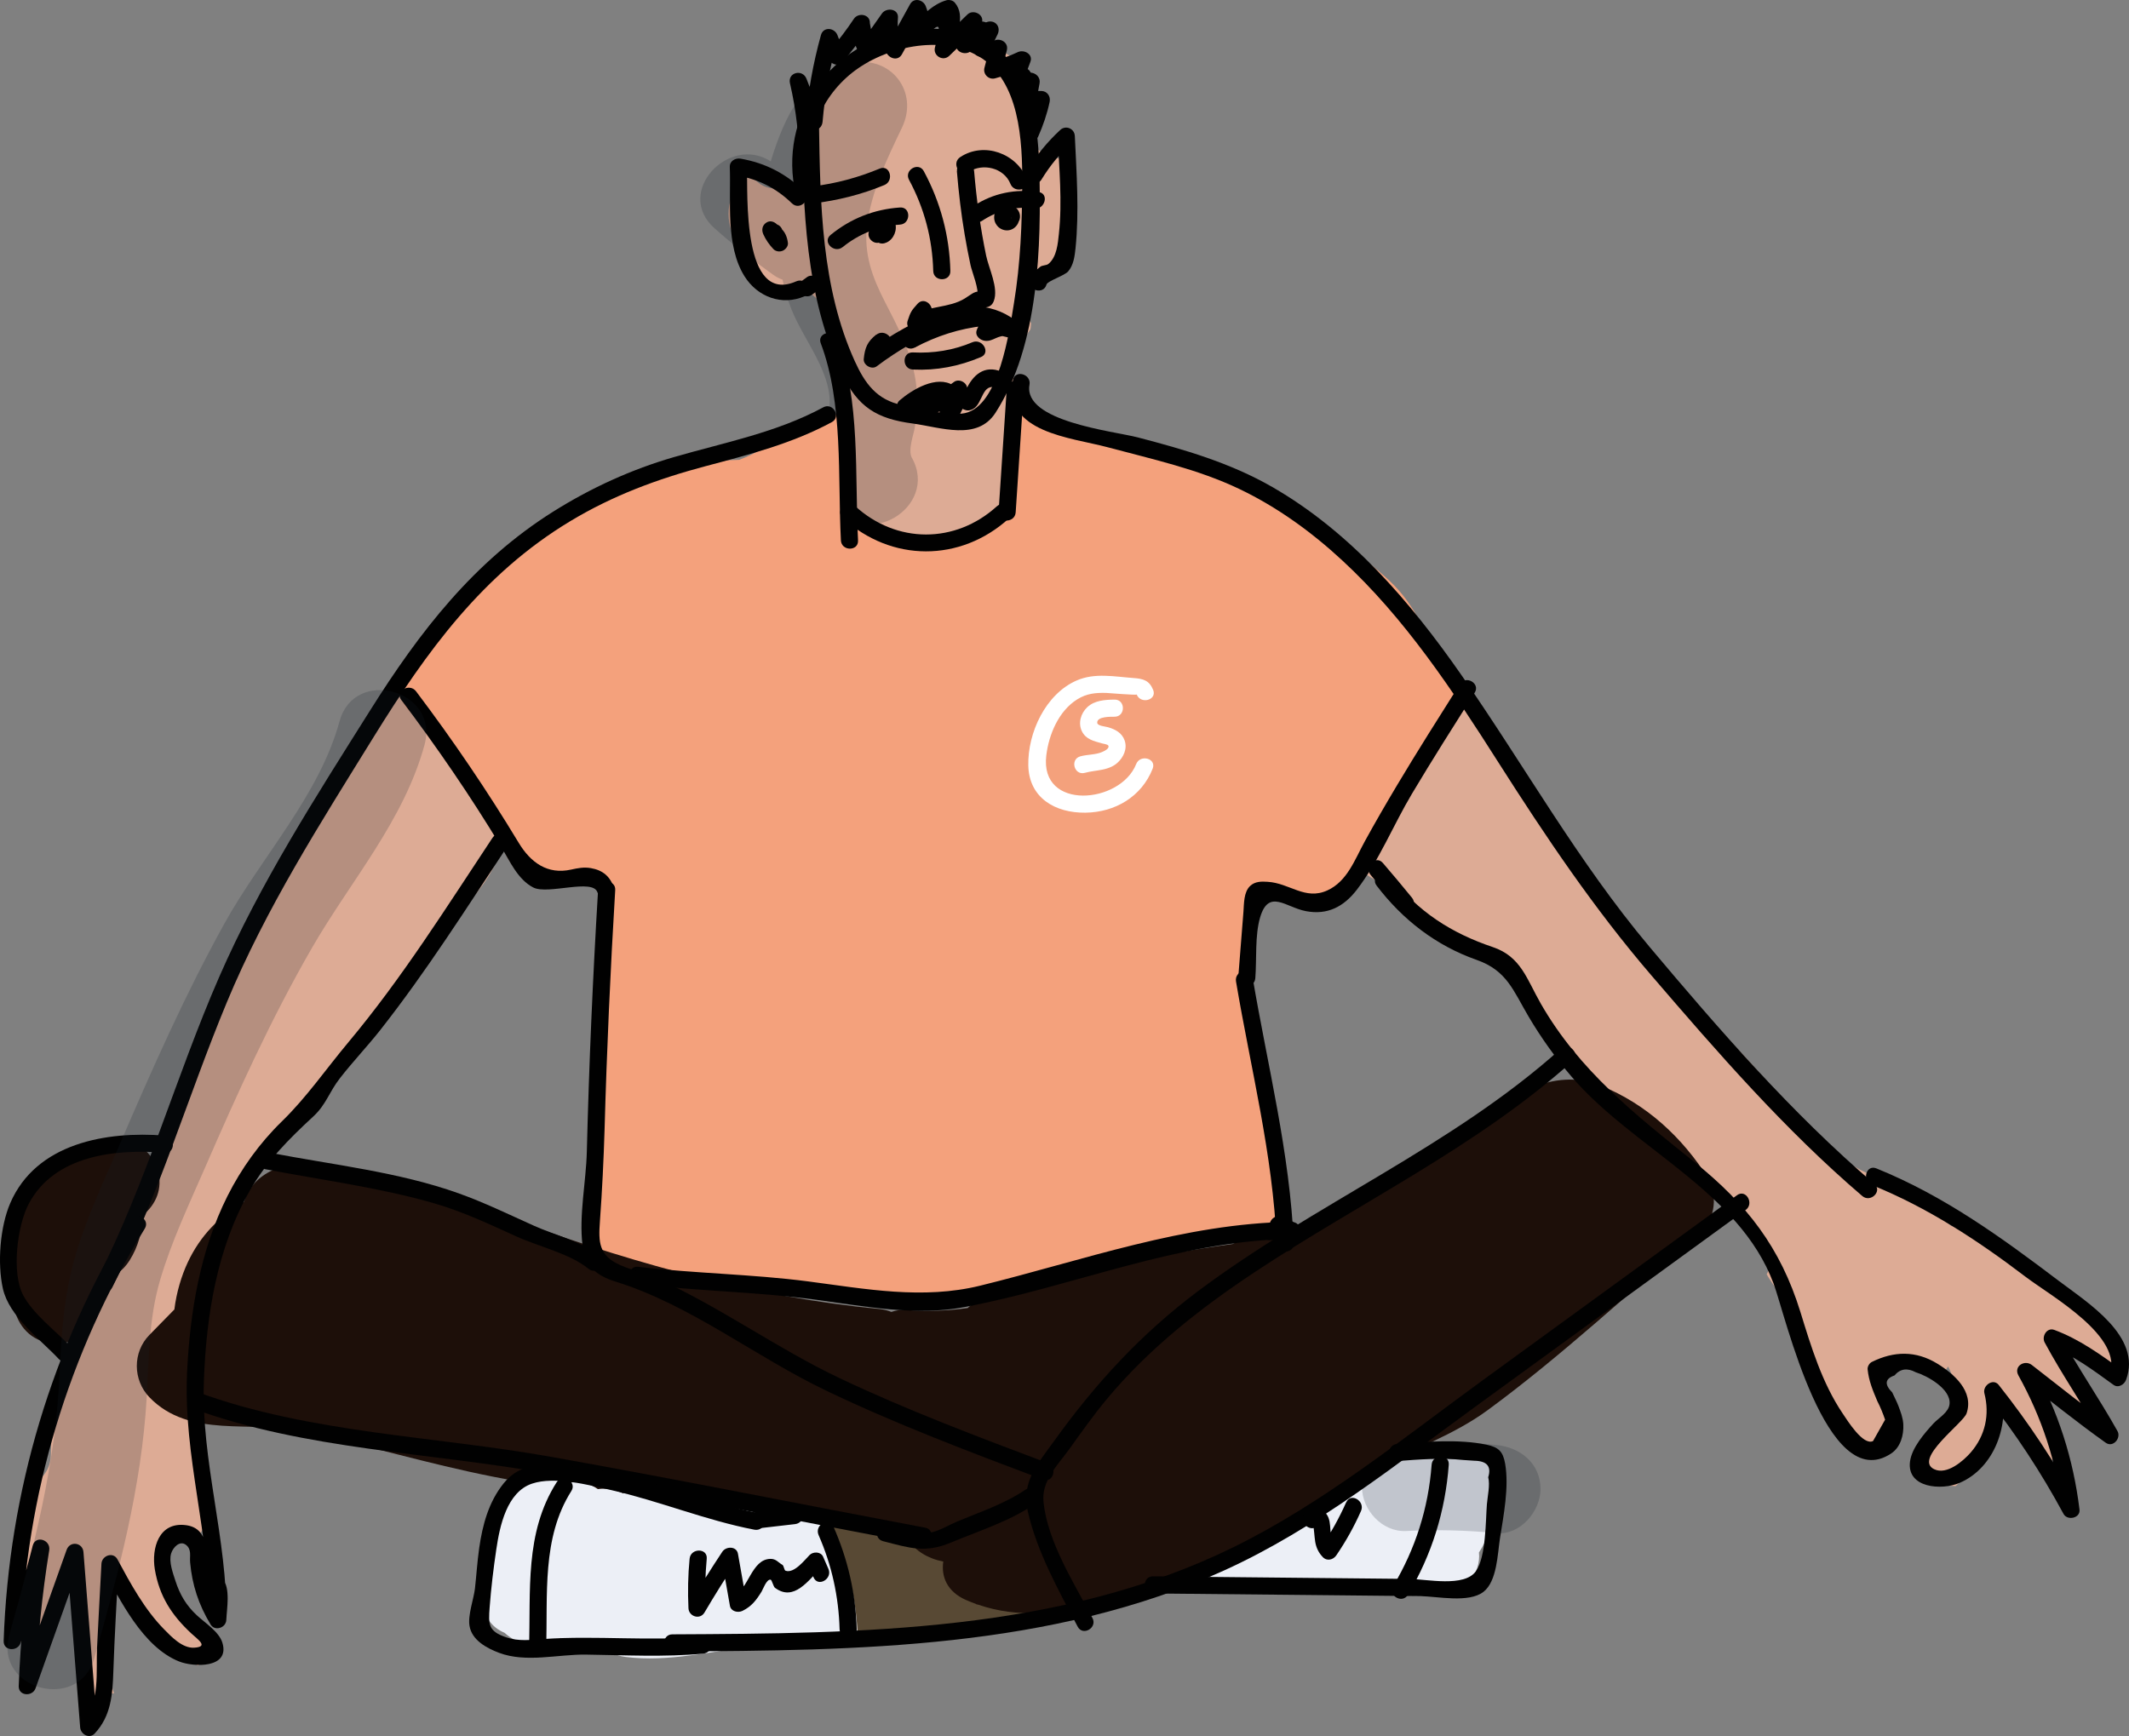 <?xml version="1.0" encoding="UTF-8"?> <svg xmlns="http://www.w3.org/2000/svg" xmlns:xlink="http://www.w3.org/1999/xlink" width="372.878px" height="304.121px" viewBox="0 0 372.878 304.121"><rect x="0" y="0" width="372.878" height="304.121" fill="#808080" stroke="none"/> <title>Group 16</title> <g id="Page-1" stroke="none" stroke-width="1" fill="none" fill-rule="evenodd"> <g id="Group-16" fill-rule="nonzero"> <g id="Group-15" transform="translate(1.635, 6.18)"> <path d="M184.564,21.549 C183.904,21.579 183.244,21.509 182.604,21.359 C181.154,21.029 179.714,19.829 178.974,18.569 C178.234,17.299 178.024,15.709 178.304,14.259 C178.304,14.059 178.294,13.869 178.304,13.669 C178.384,12.049 178.694,11.059 179.394,9.619 C179.524,9.359 179.694,9.119 179.874,8.889 C179.434,7.969 178.894,7.079 178.204,6.239 C173.214,0.099 160.014,-2.111 153.384,2.359 C152.724,2.809 152.114,3.329 151.564,3.909 C145.564,3.659 140.694,8.999 139.984,15.589 C139.924,16.109 139.904,16.639 139.864,17.159 C140.104,17.849 140.314,18.559 140.484,19.269 C140.854,20.879 140.614,22.449 139.884,23.779 C139.944,24.679 140.034,25.589 140.134,26.489 C139.724,26.019 139.264,25.599 138.784,25.229 C138.454,25.549 138.104,25.849 137.704,26.109 C136.574,26.839 135.134,26.999 133.834,26.829 C133.024,26.789 132.274,26.549 131.574,26.109 L130.344,25.159 C130.144,24.909 129.914,24.689 129.674,24.479 C126.224,26.489 124.934,31.219 126.844,35.109 C127.184,35.799 127.514,36.489 127.834,37.189 C127.944,37.429 128.024,37.589 128.084,37.709 C128.124,37.829 128.184,37.969 128.264,38.169 C128.824,39.599 129.344,41.049 129.814,42.509 C129.874,42.709 129.964,42.899 130.034,43.089 C131.434,43.419 132.764,44.129 133.854,45.099 C134.034,45.059 134.224,45.039 134.404,45.019 C134.814,44.829 135.244,44.659 135.704,44.529 C140.284,43.259 144.484,48.179 143.214,52.229 C143.264,52.369 143.314,52.499 143.364,52.639 C143.364,52.639 143.374,52.659 143.384,52.659 C143.384,52.659 143.384,52.669 143.384,52.679 C143.384,52.709 143.404,52.729 143.414,52.759 C145.164,54.239 145.934,56.689 145.424,59.039 C144.894,61.459 145.064,63.999 145.074,66.469 C145.074,68.189 144.384,69.579 143.334,70.579 C143.444,73.639 143.734,76.679 144.584,79.449 C147.794,89.819 162.654,92.479 170.994,86.769 C175.554,83.649 176.384,78.559 176.774,73.429 C177.034,70.009 177.234,66.579 177.454,63.159 C176.114,61.629 175.344,59.369 176.094,57.509 C176.824,55.689 177.334,53.779 178.404,52.109 C178.524,51.919 178.674,51.749 178.814,51.569 C178.844,51.439 178.874,51.319 178.894,51.189 C178.894,51.109 178.924,50.779 178.954,50.439 C177.064,47.189 178.684,43.039 182.004,41.569 C182.694,41.269 183.384,41.099 184.074,41.029 C185.724,35.899 185.714,30.379 185.504,25.049 C185.454,23.679 185.094,22.499 184.544,21.509 L184.564,21.549 Z" id="Path" fill="#DDAB95"></path> <path d="M251.364,248.049 C250.914,248.249 250.464,248.419 250.004,248.589 C248.074,247.699 245.964,247.839 243.934,248.819 C242.214,249.649 240.484,250.589 239.134,251.819 C237.934,251.729 236.684,252.009 235.504,252.779 C231.614,255.299 228.784,258.969 224.974,261.509 C221.654,263.009 218.414,264.509 214.694,265.049 C211.544,265.509 210.074,267.589 209.914,269.949 C209.794,270.019 209.664,270.089 209.534,270.159 C208.664,270.639 207.984,271.229 207.484,271.879 C207.854,271.879 208.234,271.909 208.624,271.979 C210.504,272.299 212.404,272.609 214.314,272.859 C215.374,271.939 216.714,271.379 218.154,271.489 C222.054,271.799 225.954,271.599 229.794,272.539 C229.904,272.569 229.994,272.609 230.094,272.639 C230.594,272.529 231.084,272.399 231.574,272.259 C232.434,272.009 233.234,271.949 233.964,272.009 C234.274,271.889 234.584,271.769 234.904,271.669 C235.574,271.449 236.234,271.239 236.884,271.039 C238.064,272.239 239.704,272.979 241.604,273.139 C244.674,273.399 247.734,273.459 250.814,273.329 C254.824,273.149 257.784,269.399 257.394,265.789 C258.194,264.549 258.854,263.219 259.324,261.819 C259.814,260.319 259.764,258.569 260.414,257.139 C263.244,250.899 257.554,245.359 251.364,248.089 L251.364,248.049 Z" id="Path" fill="#ECEFF6"></path> <path d="M29.204,274.189 C28.234,273.169 27.484,271.919 27.014,270.469 C26.084,267.569 27.864,264.439 30.524,263.309 C31.424,262.929 32.304,262.789 33.154,262.839 C33.794,261.979 34.344,260.999 34.734,259.869 C34.954,259.249 35.104,258.599 35.214,257.939 C34.524,255.939 33.894,253.919 33.404,251.859 C31.884,245.429 32.024,239.069 32.874,232.559 C32.994,231.649 33.134,230.739 33.274,229.839 C33.324,228.049 33.424,226.259 33.624,224.459 C33.984,223.849 34.324,223.229 34.674,222.619 C35.304,219.759 35.984,216.919 36.644,214.079 C37.364,210.959 38.624,208.259 40.134,205.699 C40.484,204.729 40.884,203.779 41.324,202.839 C43.104,199.029 46.124,195.899 48.674,192.579 C49.414,191.619 50.154,190.669 50.904,189.719 C51.314,188.999 51.744,188.289 52.184,187.579 C54.694,183.599 58.204,180.359 61.764,177.249 C63.434,175.449 65.054,173.609 66.454,171.589 C68.834,168.159 70.694,164.409 72.934,160.899 C76.424,155.449 82.644,150.839 85.244,144.829 C85.344,144.459 85.474,144.089 85.654,143.719 C85.744,143.459 85.844,143.199 85.934,142.939 C86.244,141.979 86.714,141.199 87.284,140.579 C85.134,137.039 82.734,133.659 79.854,130.249 C77.684,127.689 76.164,124.979 74.684,122.009 C73.874,120.379 72.094,115.619 70.314,114.919 C69.424,114.569 68.694,114.089 68.104,113.509 C66.974,114.139 66.004,115.059 65.344,116.259 L64.814,117.229 C64.304,118.149 64.004,119.169 63.884,120.219 C61.944,121.679 60.734,123.909 61.254,126.569 C60.794,126.879 60.344,127.239 59.944,127.689 C57.934,129.889 56.234,132.289 54.684,134.789 C52.324,137.429 50.604,140.469 49.604,144.159 C48.574,146.249 47.574,148.359 46.534,150.439 C42.104,159.329 37.474,168.139 33.274,177.139 C30.974,182.069 29.684,186.949 28.584,191.909 C28.584,191.909 28.584,191.909 28.584,191.919 C27.684,193.269 26.824,194.639 25.984,196.029 C23.074,204.699 20.254,213.529 15.424,221.339 C14.584,222.699 13.814,224.039 13.104,225.379 C12.644,226.959 12.214,228.549 11.824,230.149 C11.784,230.319 11.754,230.479 11.724,230.639 C11.144,231.199 10.624,231.909 10.224,232.799 C9.694,233.969 9.224,235.129 8.804,236.289 C7.824,240.109 7.314,244.119 7.274,248.549 C7.254,250.779 6.244,252.379 4.824,253.329 C4.334,255.249 4.034,257.219 4.144,259.289 C3.214,260.199 2.464,261.359 1.974,262.729 C1.464,264.149 1.024,265.579 0.644,267.019 C0.294,271.409 -0.286,275.919 0.164,280.259 C1.864,280.949 3.184,282.369 3.724,284.199 C3.814,284.519 3.934,284.819 4.034,285.129 C4.454,284.859 9.134,271.539 9.554,271.299 C13.724,268.849 13.064,286.839 13.054,291.059 C14.274,291.599 17.044,290.509 18.344,290.449 C17.744,288.939 17.554,287.159 17.904,285.089 C18.364,282.389 15.564,272.259 18.014,272.099 C21.214,271.899 29.624,282.219 30.934,284.929 C31.714,285.009 32.414,285.249 33.064,285.599 C34.274,284.389 35.144,282.819 35.534,281.189 C32.964,279.479 31.024,276.779 29.244,274.179 L29.204,274.189 Z" id="Path" fill="#DDAB95"></path> <path d="M357.694,250.559 C357.784,249.709 357.884,248.869 357.894,248.019 C357.934,244.979 353.974,238.659 356.944,238.259 C357.664,238.159 364.564,241.989 365.234,242.129 L365.234,242.109 C365.234,242.049 365.204,241.999 365.184,241.939 C364.314,240.209 360.084,233.779 361.104,231.849 C361.894,230.359 367.654,233.709 369.334,233.349 C370.494,229.599 369.154,225.199 364.194,224.039 C360.884,223.319 358.154,220.449 355.344,218.519 C354.904,216.869 353.894,215.309 352.174,214.089 C348.494,211.499 344.434,209.649 340.104,208.579 C336.824,205.979 333.534,203.379 330.254,200.779 C323.494,199.939 317.124,194.119 312.424,188.829 C308.964,184.919 305.924,180.759 302.184,177.089 C300.804,175.729 299.464,174.379 298.204,172.999 C297.284,172.949 296.374,172.689 295.574,172.209 C290.814,169.379 288.564,164.549 285.764,160.029 C285.214,159.129 284.954,158.129 284.944,157.119 C284.414,156.609 283.894,156.109 283.364,155.599 C282.034,154.339 280.714,153.069 279.384,151.809 C278.024,149.989 276.454,148.349 274.964,146.549 C272.754,143.869 271.044,140.809 268.994,137.999 C267.124,135.449 264.824,133.329 263.464,130.479 C261.804,126.999 260.234,123.749 258.004,120.559 C256.814,118.859 255.284,117.849 253.664,117.389 C253.414,117.719 253.104,118.039 252.754,118.349 C251.544,119.399 250.294,120.549 249.054,121.779 C248.774,122.549 248.474,123.329 248.174,124.089 C248.224,125.059 248.054,126.079 247.564,127.129 C245.764,131.009 243.234,134.529 241.214,138.309 C240.134,140.329 237.064,145.619 237.294,146.719 C237.294,146.729 237.294,146.749 237.294,146.759 C238.804,147.819 240.364,148.679 242.144,149.379 C241.984,150.119 241.924,150.889 241.954,151.669 C243.144,151.799 244.364,152.269 245.494,153.169 C248.684,155.749 251.854,158.299 255.264,160.549 C256.194,160.889 257.124,161.259 258.024,161.729 C258.524,161.989 258.954,162.289 259.324,162.609 C262.094,162.989 264.694,165.369 265.034,168.589 C265.074,168.979 265.154,169.479 265.274,170.069 C265.394,170.189 265.514,170.299 265.634,170.429 C272.104,177.569 277.054,184.879 285.114,190.479 C289.244,193.339 293.594,195.939 297.344,199.309 C300.924,202.519 303.904,206.349 307.034,209.969 C309.014,212.259 308.924,214.949 307.784,217.049 C307.864,217.189 307.944,217.339 308.034,217.489 C308.704,218.569 309.484,219.579 310.084,220.699 C311.734,223.779 312.564,227.319 313.744,230.579 C316.034,236.909 320.894,241.309 324.384,246.969 C326.704,247.099 328.934,246.089 330.474,244.369 C329.744,243.859 329.094,243.209 328.664,242.469 C327.894,241.149 327.564,239.789 327.464,238.279 C327.334,236.399 328.434,234.609 329.854,233.519 C331.364,232.359 333.274,231.899 335.144,232.429 C335.514,232.539 335.894,232.569 336.274,232.679 C337.264,232.959 338.104,233.489 338.804,234.169 C339.074,233.879 339.334,233.559 339.564,233.219 C340.474,234.799 340.694,236.899 341.964,238.329 C341.664,238.789 341.364,239.249 341.044,239.689 C340.604,240.479 340.324,241.489 340.044,242.469 C338.894,243.719 337.834,244.969 336.884,246.069 C336.814,246.149 336.744,246.229 336.704,246.279 C334.864,248.589 334.544,251.199 335.164,253.499 C337.064,253.589 338.934,254.139 340.884,254.159 C341.334,253.759 341.754,253.349 342.154,252.939 C342.314,252.589 342.504,252.219 342.514,252.189 C343.114,250.909 343.864,249.969 344.934,249.219 C345.104,248.899 347.904,243.069 347.894,242.679 C347.784,239.359 357.064,245.489 356.734,251.269 C356.714,251.569 356.694,251.869 356.654,252.169 C356.764,252.329 356.844,252.489 356.934,252.659 C357.264,252.509 357.574,252.339 357.884,252.149 C357.714,251.589 357.624,251.029 357.674,250.519 L357.694,250.559 Z" id="Path" fill="#DDAB95"></path> <path d="M183.244,266.979 C182.284,263.319 180.394,260.249 178.874,256.929 C176.124,257.139 173.604,257.849 170.934,259.219 C168.364,260.539 165.984,262.039 163.064,262.479 C159.684,262.989 156.874,261.779 153.614,261.249 C150.724,260.779 147.794,260.659 144.904,260.169 C143.844,261.679 143.394,263.589 144.054,265.519 C145.074,268.479 146.144,271.419 147.254,274.339 C146.684,276.879 147.484,279.279 149.134,280.829 C151.904,280.309 154.614,280.139 157.424,280.309 C159.874,280.459 162.464,280.889 164.914,280.499 C165.184,280.459 165.464,280.439 165.734,280.429 C170.414,279.549 175.104,278.759 179.834,278.239 C182.634,277.929 184.904,276.319 185.894,274.119 C184.864,271.799 183.894,269.469 183.234,266.989 L183.244,266.979 Z" id="Path" fill="#584934"></path> <path d="M158.084,74.049 C157.324,72.649 158.394,69.999 158.614,68.539 C159.024,65.779 159.154,63.219 158.724,60.459 C157.964,55.529 155.644,51.149 153.384,46.759 C151.134,42.399 149.604,38.279 150.234,33.259 C150.984,27.269 153.774,21.549 156.344,16.169 C159.344,9.899 154.434,3.549 147.624,4.829 C139.454,6.369 135.774,14.169 133.354,22.089 C126.024,17.339 116.404,27.509 123.504,33.809 C126.794,36.729 130.234,39.429 133.814,41.979 C134.334,42.349 134.874,42.619 135.424,42.809 C135.784,44.569 136.304,46.329 137.014,48.089 C138.934,52.879 143.074,57.909 143.624,63.119 C143.944,66.239 142.674,69.419 142.524,72.529 C142.364,75.949 143.134,78.849 144.774,81.849 C149.534,90.579 162.874,82.789 158.104,74.059 L158.084,74.049 Z" id="Path" fill="#18202C" opacity="0.2"></path> <path d="M260.454,246.959 C255.184,246.439 249.914,246.319 244.624,246.589 C240.454,246.799 236.904,249.989 236.904,254.309 C236.904,258.329 240.444,262.239 244.624,262.029 C249.914,261.759 255.184,261.889 260.454,262.399 C264.614,262.809 268.174,258.559 268.174,254.679 C268.174,250.169 264.624,247.369 260.454,246.959 Z" id="Path" fill="#18202C" opacity="0.2"></path> <path d="M249.584,108.159 C251.734,109.729 249.744,107.179 249.264,106.359 C248.574,105.169 247.804,104.219 247.174,102.969 C245.704,100.089 243.984,97.669 241.594,95.439 C236.364,90.559 230.494,87.349 224.784,83.169 C223.894,82.519 222.874,82.179 221.834,82.079 C219.344,80.359 217.064,78.319 214.434,76.779 C211.314,74.959 208.054,74.329 204.614,73.379 C203.394,73.039 202.184,72.699 200.964,72.349 C200.414,72.329 199.874,72.299 199.334,72.239 C196.574,71.969 193.864,71.439 191.194,70.729 C191.194,70.689 191.184,70.659 191.174,70.619 C191.174,70.259 191.144,69.899 191.084,69.559 C187.534,68.609 183.964,67.739 180.374,67.099 C179.204,66.889 178.294,66.439 177.614,65.839 C176.904,66.669 176.354,67.619 176.014,68.739 C175.604,70.059 175.624,71.179 175.794,72.469 C175.804,72.579 175.834,72.679 175.844,72.779 C174.734,75.039 174.574,77.759 175.964,80.019 L176.244,79.999 C176.164,80.379 176.124,80.739 176.104,81.099 C173.654,83.179 171.024,85.659 168.264,86.859 C164.964,88.289 160.184,88.129 156.654,88.559 C155.984,88.639 155.334,88.809 154.694,89.049 C154.314,88.739 153.934,88.439 153.564,88.169 C152.354,85.589 150.034,83.419 147.214,83.309 C147.374,81.249 147.634,79.189 148.014,77.169 C148.274,75.779 148.134,74.409 147.704,73.139 C147.814,72.549 147.884,71.949 147.874,71.349 C147.854,70.139 147.644,68.909 147.404,67.729 C147.144,67.119 146.884,66.499 146.624,65.889 C146.514,65.689 146.394,65.499 146.264,65.309 C146.024,65.539 145.764,65.759 145.494,65.959 C143.794,67.219 142.294,67.319 140.294,67.619 C139.714,67.709 140.164,67.519 140.354,67.449 C140.234,67.489 139.964,67.589 139.414,67.769 C139.114,67.869 138.834,68.019 138.544,68.149 C136.344,69.169 134.324,70.749 131.934,71.129 C131.884,71.569 131.824,71.999 131.804,72.439 C130.554,73.239 129.214,73.859 127.814,74.379 C124.344,74.479 120.774,74.639 117.404,75.539 C114.084,76.429 111.384,78.529 108.194,79.609 C101.204,81.979 95.694,84.679 89.774,89.219 C88.174,90.439 87.224,91.979 86.774,93.589 C83.504,95.709 80.414,98.139 77.714,101.189 C77.234,101.739 76.864,102.299 76.544,102.859 C76.094,103.209 75.664,103.579 75.204,103.929 C74.034,104.819 73.204,105.879 72.654,106.999 C68.774,109.609 66.274,115.519 70.804,119.059 C71.814,119.849 72.804,120.659 73.794,121.469 C74.004,122.059 74.294,122.659 74.694,123.249 C76.784,126.329 79.254,128.979 81.624,131.829 C83.964,134.649 84.514,136.909 85.624,140.259 C86.644,143.329 88.234,146.589 91.214,148.189 C93.194,149.249 95.024,149.319 97.164,148.969 C98.164,148.829 99.134,148.559 100.074,148.149 C100.724,148.139 101.214,148.089 101.544,148.019 C102.504,148.549 103.574,148.899 104.684,149.019 C104.484,153.549 104.274,158.079 104.074,162.609 C104.014,163.989 104.254,165.169 104.704,166.159 C103.864,180.819 103.024,195.489 102.184,210.149 C101.874,215.629 107.344,218.339 111.954,217.589 C112.824,217.449 113.684,217.279 114.544,217.119 C115.094,217.429 115.684,217.649 116.314,217.749 C119.064,218.199 121.464,218.129 123.884,217.449 C124.114,217.549 124.344,217.659 124.564,217.769 C125.684,218.339 126.884,218.649 128.074,218.709 C130.524,221.569 135.294,221.539 138.394,219.409 C150.614,224.159 163.774,221.679 176.214,218.279 C182.884,216.449 189.454,214.249 196.104,212.379 C198.174,211.799 200.254,211.259 202.344,210.759 C203.104,210.809 203.814,210.869 204.454,210.949 C210.644,211.669 216.364,211.169 221.934,208.199 C222.294,208.009 222.614,207.779 222.924,207.529 C222.864,203.029 221.794,197.839 222.084,193.069 C222.054,192.949 222.044,192.839 222.014,192.729 C220.334,186.529 218.614,180.299 217.154,174.019 C217.254,173.409 217.294,172.759 217.244,172.059 C216.834,166.369 217.404,160.599 216.974,154.939 C216.974,154.779 216.974,154.619 216.984,154.469 C216.964,154.469 216.944,154.469 216.924,154.469 C216.894,154.089 216.844,153.699 216.804,153.319 C217.384,152.289 218.084,151.369 218.904,150.369 C219.314,149.859 219.644,149.339 219.914,148.809 C220.264,148.869 220.614,148.939 220.944,149.039 C222.574,149.519 223.914,150.569 225.654,150.929 C233.724,152.589 237.144,145.089 240.544,139.299 C244.044,133.329 247.324,127.529 250.024,121.199 C250.064,121.169 250.104,121.139 250.144,121.109 C250.474,120.829 250.794,120.559 251.124,120.279 C255.274,116.779 253.214,110.819 249.564,108.149 L249.584,108.159 Z" id="Path" fill="#F4A17C"></path> <path d="M297.534,200.219 C292.994,193.059 286.714,187.219 278.774,184.029 C270.074,180.529 262.634,186.239 255.474,190.909 C254.804,191.299 254.134,191.719 253.474,192.179 C253.334,192.269 253.194,192.349 253.054,192.439 L253.074,192.469 C252.544,192.849 252.014,193.229 251.494,193.649 C250.774,194.219 250.224,194.859 249.834,195.529 C242.024,199.769 234.334,204.239 226.804,208.979 C226.364,209.259 225.974,209.569 225.614,209.879 C224.704,209.739 223.734,209.729 222.684,209.909 C220.664,210.259 218.644,210.599 216.634,210.949 C215.714,211.109 214.934,211.379 214.254,211.749 C199.564,213.779 185.094,216.859 170.884,221.189 C169.664,221.559 168.654,222.189 167.844,222.969 C164.304,223.479 160.734,223.589 156.984,223.309 C156.114,223.239 155.274,223.379 154.484,223.649 C153.844,223.399 153.174,223.219 152.454,223.149 C130.774,221.049 110.604,215.479 90.174,208.169 C80.784,204.809 71.314,201.509 61.484,199.619 C56.764,198.709 50.164,196.729 45.684,199.029 C43.234,200.289 41.804,202.179 41.084,204.379 C36.834,206.859 33.434,210.269 31.234,214.999 C30.164,217.289 29.264,220.229 28.904,223.229 C28.894,223.239 28.884,223.249 28.864,223.259 C27.424,224.729 25.974,226.209 24.534,227.679 C21.574,230.699 21.614,235.569 24.534,238.599 C31.584,245.909 42.374,242.589 51.344,244.549 C62.504,246.989 73.434,250.279 84.654,252.499 C106.924,256.899 129.504,259.559 152.034,262.219 C153.874,262.439 155.334,262.059 156.454,261.309 C156.994,263.579 158.654,265.689 161.684,266.849 C162.294,267.079 162.934,267.249 163.574,267.379 C163.184,269.999 164.234,272.639 167.504,274.089 C168.124,274.359 168.744,274.609 169.364,274.829 C169.364,274.839 169.354,274.859 169.344,274.869 L169.674,274.929 C176.634,277.329 183.724,276.589 190.694,274.449 C195.774,276.129 201.144,273.529 206.274,270.969 C209.114,269.549 211.834,267.929 214.474,266.169 C216.534,266.529 218.834,265.959 220.944,263.979 C226.434,258.849 232.464,254.549 239.154,251.109 C245.814,247.689 252.904,245.279 258.984,240.809 C271.994,231.249 283.964,219.999 296.294,209.579 C298.804,207.459 299.214,202.929 297.504,200.219 L297.534,200.219 Z" id="Path" fill="#1D0F09"></path> <path d="M141.884,258.569 C139.614,258.659 138.264,258.219 135.554,257.839 C133.564,257.559 131.584,257.249 129.604,256.869 C129.024,256.759 128.394,256.629 127.744,256.479 C125.804,256.739 123.694,257.149 121.594,257.729 C119.774,256.419 117.224,256.009 115.054,256.669 C113.094,254.929 109.944,254.399 107.464,255.419 C106.094,254.759 104.534,254.479 103.084,254.689 C101.504,253.589 99.494,253.179 97.644,253.669 C96.494,253.049 95.224,252.769 93.984,252.999 C90.704,251.899 86.744,252.999 85.714,257.329 C84.404,262.819 83.564,268.389 83.124,274.019 C82.894,276.959 84.524,278.939 86.714,279.849 C87.304,280.379 87.984,280.859 88.784,281.259 C91.734,282.739 94.324,282.289 96.544,280.759 C97.024,280.929 97.524,281.069 98.074,281.169 C99.304,281.389 100.414,281.379 101.424,281.199 C101.804,281.359 102.194,281.509 102.624,281.629 C102.874,281.699 103.124,281.749 103.364,281.799 C104.464,282.979 106.004,283.839 107.924,284.089 C115.464,285.049 122.964,283.049 130.434,282.239 C136.464,281.589 142.524,281.259 148.594,281.189 C148.504,274.269 146.664,265.829 142.734,260.319 C142.324,259.749 142.054,259.179 141.874,258.619 L141.884,258.569 Z" id="Path" fill="#ECEFF6"></path> <path d="M26.014,198.879 C24.974,195.109 20.454,192.049 16.514,193.489 C11.464,195.339 5.324,198.069 2.544,202.959 C-0.236,207.839 0.044,216.089 0.584,221.499 C0.924,224.929 2.744,227.979 6.254,228.939 C9.264,229.769 13.644,228.479 14.974,225.389 C16.214,222.509 17.554,219.679 18.964,216.889 C19.734,216.329 20.444,215.599 21.044,214.649 C22.614,212.159 23.244,209.609 23.424,206.689 C25.664,204.819 26.904,202.079 26.024,198.869 L26.014,198.879 Z" id="Path" fill="#1D0F09"></path> </g> <g id="Group"> <path d="M144.189,71.359 C135.989,75.789 126.929,77.499 118.059,80.069 C110.559,82.249 103.569,85.439 96.949,89.589 C82.989,98.349 73.479,110.679 64.819,124.459 C55.299,139.599 45.559,154.719 38.389,171.149 C30.779,188.599 25.719,207.009 17.069,224.029 C16.199,225.749 18.779,227.269 19.659,225.539 C27.829,209.479 32.829,192.199 39.719,175.609 C46.569,159.109 56.139,144.159 65.499,129.019 C74.749,114.079 84.529,100.559 99.829,91.329 C107.349,86.789 115.189,83.889 123.639,81.649 C131.209,79.639 138.749,77.699 145.689,73.949 C147.389,73.029 145.879,70.439 144.179,71.359 L144.179,71.359 L144.189,71.359 Z" id="Path" fill="#010101"></path> <path d="M33.869,246.799 C53.569,253.979 75.239,254.449 95.749,258.109 C117.619,262.009 139.409,266.399 161.249,270.519 C163.139,270.879 163.949,267.989 162.049,267.629 C140.219,263.509 118.429,259.119 96.549,255.219 C76.029,251.559 54.379,251.089 34.669,243.909 C32.849,243.249 32.069,246.149 33.869,246.799 L33.869,246.799 Z" id="Path" fill="#010101"></path> <path d="M117.749,289.309 C150.269,289.149 184.209,288.819 214.389,275.119 C230.609,267.759 244.699,256.389 259.019,245.969 C274.589,234.639 290.169,223.309 305.739,211.969 C307.289,210.849 305.789,208.239 304.229,209.379 C289.449,220.139 274.669,230.889 259.889,241.649 C245.729,251.959 231.789,263.309 215.999,271.059 C185.679,285.939 150.799,286.149 117.769,286.309 C115.839,286.309 115.839,289.319 117.769,289.309 L117.769,289.309 L117.749,289.309 Z" id="Path" fill="#010101"></path> <path d="M273.319,183.769 C254.209,200.909 230.199,210.899 209.779,226.219 C199.859,233.669 191.899,242.319 184.679,252.359 C181.689,256.519 178.819,259.589 180.029,264.859 C181.659,271.929 185.399,278.609 188.749,284.969 C189.649,286.679 192.239,285.159 191.339,283.459 C188.119,277.349 183.479,270.119 182.759,263.109 C182.379,259.419 185.249,256.679 187.269,253.869 C189.289,251.059 191.459,247.979 193.769,245.199 C201.129,236.309 210.259,229.149 219.839,222.799 C238.409,210.499 258.739,200.859 275.429,185.879 C276.869,184.589 274.739,182.469 273.309,183.759 L273.309,183.759 L273.319,183.769 Z" id="Path" fill="#010101"></path> <path d="M132.919,265.089 C121.789,262.949 111.319,257.809 99.939,256.879 C95.249,256.499 91.209,256.079 88.159,259.919 C85.569,263.179 84.509,267.139 83.929,271.189 C83.589,273.559 83.449,275.949 83.179,278.319 C82.969,280.109 81.919,282.949 82.229,284.819 C82.639,287.339 85.239,288.729 87.409,289.549 C92.129,291.329 97.679,289.799 102.609,289.859 C109.479,289.949 116.299,290.329 123.159,289.689 C125.069,289.509 125.079,286.509 123.159,286.689 C113.849,287.559 104.529,286.489 95.229,287.129 C92.999,287.279 90.859,287.579 88.679,286.839 C85.519,285.769 85.529,284.629 85.759,281.579 C86.009,278.209 86.429,274.739 86.929,271.389 C87.529,267.329 88.769,261.389 93.179,259.909 C97.139,258.579 103.109,260.139 107.009,261.029 C115.499,262.959 123.569,266.329 132.129,267.979 C134.019,268.339 134.819,265.449 132.929,265.089 L132.929,265.089 L132.919,265.089 Z" id="Path" fill="#010101"></path> <path d="M177.409,66.609 C175.749,75.769 187.579,76.639 193.909,78.329 C201.749,80.429 209.739,82.159 217.099,85.679 C223.699,88.839 229.689,93.179 235.049,98.139 C246.099,108.339 254.409,120.949 262.429,133.559 C270.709,146.559 279.179,159.179 289.239,170.889 C300.819,184.379 312.619,197.939 326.159,209.519 C327.619,210.769 329.749,208.659 328.279,207.399 C313.819,195.029 301.119,180.409 288.899,165.869 C276.379,150.979 266.999,134.129 255.929,118.219 C247.029,105.429 236.509,93.189 222.839,85.319 C215.469,81.079 207.429,78.749 199.249,76.619 C194.999,75.519 179.139,73.839 180.309,67.399 C180.649,65.509 177.759,64.699 177.419,66.599 L177.419,66.599 L177.409,66.609 Z" id="Path" fill="#010101"></path> <path d="M327.819,207.589 C337.579,211.529 346.379,217.289 354.729,223.649 C359.229,227.079 372.009,234.119 369.479,240.929 L371.679,240.029 C367.879,237.299 364.209,234.619 359.799,232.979 C358.499,232.489 357.539,234.119 358.109,235.179 C361.239,241.009 365.039,246.439 368.269,252.219 L370.319,250.169 C365.369,246.659 360.659,242.839 355.869,239.129 C354.589,238.139 352.629,239.349 353.509,240.949 C357.589,248.289 360.169,256.119 361.189,264.459 L363.989,263.699 C359.959,256.249 355.319,249.259 350.059,242.619 C349.079,241.379 347.209,242.739 347.549,244.079 C348.509,247.809 347.709,251.519 345.149,254.459 C343.879,255.919 340.969,258.459 338.749,257.379 C335.079,255.589 343.839,249.329 344.429,247.599 C345.749,243.729 342.199,240.659 339.309,238.889 C335.539,236.579 331.699,236.679 327.839,238.589 C327.409,238.799 327.049,239.399 327.099,239.889 C327.309,241.939 328.009,243.579 328.799,245.459 C329.339,246.509 329.789,247.589 330.159,248.709 L328.049,252.449 C326.319,253.309 323.549,248.839 322.729,247.619 C319.109,242.239 317.209,235.939 315.319,229.809 C311.829,218.529 305.949,210.949 296.759,203.569 C286.429,195.279 276.599,187.559 269.869,175.839 C267.389,171.519 266.399,167.579 261.439,165.909 C254.259,163.489 248.319,159.729 243.689,153.629 C242.539,152.109 239.929,153.609 241.099,155.139 C245.649,161.119 251.509,165.659 258.629,168.159 C263.929,170.019 265.049,173.569 267.709,178.069 C269.909,181.799 272.449,185.349 275.269,188.639 C286.029,201.199 304.559,208.629 310.619,224.829 C312.709,230.429 319.879,262.159 331.219,254.629 C332.879,253.529 333.449,251.399 333.349,249.499 C333.289,248.399 332.889,247.349 332.509,246.339 C332.199,245.509 331.769,244.739 331.409,243.929 C330.009,242.519 330.139,241.529 331.799,240.959 C332.799,239.779 334.039,239.599 335.529,240.399 C337.519,240.999 341.709,243.319 341.449,245.949 C341.309,247.439 339.549,248.379 338.629,249.369 C337.059,251.079 334.859,253.609 334.529,255.999 C333.889,260.699 340.059,261.129 343.209,259.779 C349.399,257.119 352.039,249.409 350.459,243.279 L347.949,244.739 C353.049,251.169 357.509,257.989 361.409,265.209 C362.079,266.449 364.389,265.969 364.209,264.449 C363.129,255.569 360.459,247.239 356.119,239.419 L353.759,241.239 C358.749,245.109 363.659,249.089 368.809,252.749 C370.089,253.659 371.549,251.919 370.859,250.699 C367.629,244.919 363.829,239.499 360.699,233.659 L359.009,235.859 C363.179,237.419 366.599,240.039 370.169,242.609 C371.019,243.219 372.069,242.539 372.369,241.709 C375.179,234.149 365.669,228.239 360.649,224.439 C350.529,216.769 340.469,209.469 328.619,204.679 C326.829,203.959 326.049,206.859 327.819,207.569 L327.819,207.569 L327.819,207.589 Z" id="Path" fill="#010101"></path> <path d="M216.479,171.939 C219.049,187.209 222.949,202.269 223.589,217.799 C223.669,219.719 226.669,219.729 226.589,217.799 C225.929,201.999 221.989,186.669 219.369,171.139 C219.049,169.239 216.159,170.049 216.479,171.939 L216.479,171.939 L216.479,171.939 Z" id="Path" fill="#010101"></path> <path d="M247.289,157.259 C245.619,155.209 243.919,153.179 242.199,151.179 C240.939,149.719 238.819,151.849 240.079,153.299 C241.809,155.299 243.499,157.329 245.169,159.379 C246.389,160.879 248.499,158.739 247.289,157.259 L247.289,157.259 Z" id="Path" fill="#010101"></path> <path d="M111.749,224.939 C122.129,226.179 132.649,226.309 142.969,227.699 C151.429,228.839 160.369,230.599 168.859,228.989 C188.199,225.339 206.179,217.349 226.169,217.049 C227.809,217.029 228.279,214.449 226.569,214.099 C225.069,213.789 223.359,213.989 221.859,214.289 C221.119,214.429 220.529,215.419 220.809,216.139 L220.809,216.169 C221.069,216.799 221.559,217.259 222.269,217.269 C223.569,217.289 224.869,217.149 226.169,217.049 C227.469,216.949 228.389,214.939 226.929,214.249 C226.169,213.899 225.399,213.539 224.639,213.189 C222.899,212.379 221.379,214.969 223.129,215.779 C223.889,216.129 224.659,216.489 225.419,216.839 L226.179,214.039 C224.889,214.129 223.579,214.279 222.279,214.259 L223.729,215.359 L223.729,215.329 C223.369,215.949 223.019,216.559 222.669,217.179 C223.589,216.999 224.859,216.799 225.779,216.989 L226.179,214.039 C207.379,214.319 189.729,220.789 171.669,225.229 C161.599,227.699 151.619,225.799 141.519,224.479 C131.689,223.199 121.649,223.099 111.759,221.919 C109.849,221.689 109.859,224.689 111.759,224.919 L111.759,224.919 L111.749,224.939 Z" id="Path" fill="#010101"></path> <path d="M105.169,220.139 C101.959,217.479 97.299,216.429 93.559,214.749 C89.179,212.779 84.849,210.669 80.319,209.049 C69.799,205.289 58.169,204.049 47.229,201.929 C45.339,201.559 44.539,204.459 46.429,204.819 C56.289,206.729 66.519,208.029 76.169,210.839 C81.109,212.279 85.769,214.479 90.449,216.609 C94.239,218.339 99.859,219.629 103.049,222.259 C104.529,223.479 106.659,221.369 105.169,220.139 L105.169,220.139 L105.169,220.139 Z" id="Path" fill="#010101"></path> <path d="M86.279,146.739 C78.209,158.909 70.429,171.329 61.049,182.549 C57.079,187.289 53.719,192.219 49.339,196.479 C45.469,200.249 42.269,204.699 39.839,209.529 C35.039,219.099 33.269,229.869 32.759,240.479 C32.069,255.059 36.869,269.169 36.639,283.759 L39.439,282.999 C38.919,282.009 39.089,281.069 38.949,280.029 C38.809,278.989 39.769,278.089 38.669,278.929 L36.849,278.699 C36.979,278.859 36.659,283.209 36.639,283.759 L39.439,282.999 C36.939,278.859 37.089,275.239 36.099,270.829 C35.639,268.769 34.699,267.449 32.519,267.179 C27.829,266.589 26.499,271.199 27.119,274.939 C27.909,279.639 30.079,282.949 33.459,286.109 C34.709,287.269 36.609,288.489 33.999,288.649 C31.929,288.769 29.999,286.709 28.739,285.429 C25.299,281.919 22.879,277.459 20.569,273.169 C19.829,271.789 17.849,272.509 17.769,273.929 C17.509,278.819 17.239,283.699 16.999,288.589 C16.789,292.819 17.599,298.199 14.469,301.549 L17.029,302.609 C16.229,292.379 15.429,282.139 14.619,271.909 C14.489,270.209 12.249,269.889 11.669,271.509 C8.889,279.329 6.099,287.139 3.319,294.959 L6.269,295.359 C6.569,287.379 7.339,279.469 8.619,271.589 C8.919,269.729 6.209,268.879 5.729,270.789 C4.349,276.309 2.669,281.719 0.689,287.059 L3.639,287.459 C4.519,261.849 11.949,237.069 25.359,215.229 C26.369,213.579 23.779,212.069 22.769,213.719 C9.089,235.999 1.529,261.339 0.639,287.459 C0.579,289.249 3.029,289.369 3.589,287.859 C5.569,282.519 7.239,277.109 8.629,271.589 L5.739,270.789 C4.419,278.929 3.589,287.109 3.279,295.359 C3.209,297.129 5.679,297.279 6.229,295.759 C9.009,287.939 11.799,280.129 14.579,272.309 L11.629,271.909 C12.429,282.139 13.229,292.379 14.039,302.609 C14.139,303.829 15.649,304.689 16.599,303.669 C19.439,300.629 19.719,296.889 19.849,292.889 C20.059,286.569 20.449,280.249 20.779,273.929 L17.979,274.689 C21.009,280.299 25.009,288.519 31.359,291.059 C33.909,292.079 40.319,292.309 38.949,287.779 C38.369,285.849 35.859,284.269 34.469,282.969 C32.609,281.229 31.509,279.379 30.719,276.919 C30.289,275.579 29.539,273.599 29.969,272.159 C30.299,271.049 31.509,269.819 32.559,270.629 C33.609,271.439 33.199,272.569 33.299,273.709 C33.649,277.639 34.799,281.129 36.839,284.509 C37.619,285.809 39.579,285.229 39.639,283.749 C39.709,281.839 40.419,278.229 38.969,276.559 C38.579,276.109 37.649,275.949 37.149,276.329 C35.039,277.929 35.799,282.509 36.839,284.509 C37.549,285.869 39.609,285.179 39.639,283.749 C39.859,269.639 35.189,255.969 35.709,241.899 C36.129,230.429 37.999,218.649 43.769,208.559 C46.709,203.409 50.589,199.549 54.889,195.569 C57.139,193.489 57.619,191.329 59.579,188.829 C61.819,185.959 64.339,183.309 66.599,180.449 C74.679,170.179 81.669,159.129 88.879,148.249 C89.949,146.639 87.349,145.129 86.289,146.739 L86.289,146.739 L86.279,146.739 Z" id="Path" fill="#010101"></path> <path d="M104.749,155.919 C103.829,171.179 103.159,186.449 102.779,201.739 C102.649,207.019 101.369,212.949 102.029,218.189 C102.499,221.909 104.479,223.479 107.879,224.539 C121.039,228.659 132.349,237.719 144.759,243.649 C157.089,249.549 169.899,254.379 182.689,259.199 C184.499,259.879 185.279,256.979 183.489,256.309 C171.229,251.689 158.959,247.069 147.109,241.459 C136.009,236.199 125.969,228.829 114.779,223.839 C112.799,222.959 110.639,222.509 108.679,221.649 C104.859,219.979 104.809,217.599 105.069,214.009 C105.459,208.579 105.729,203.209 105.889,197.759 C106.279,183.809 106.909,169.859 107.749,155.929 C107.869,153.999 104.869,154.009 104.749,155.929 L104.749,155.929 L104.749,155.919 Z" id="Path" fill="#010101"></path> <path d="M140.439,21.649 C140.669,36.439 140.989,51.919 147.489,65.539 C150.249,71.329 153.579,73.359 159.819,74.189 C164.759,74.849 171.129,77.299 174.349,72.319 C182.009,60.449 182.379,43.049 182.029,29.429 C181.859,22.959 180.949,15.759 176.709,10.579 C172.799,5.799 166.409,4.589 160.509,5.169 C146.559,6.539 136.689,18.989 139.119,32.859 C139.449,34.759 142.339,33.949 142.009,32.059 C140.739,24.769 143.429,17.359 149.249,12.739 C154.959,8.209 164.739,5.979 171.399,9.859 C178.629,14.069 179.069,24.759 179.039,32.089 C179.009,39.089 178.729,46.169 177.589,53.089 C176.779,58.059 174.979,71.069 169.019,72.369 C166.289,72.959 160.709,71.509 157.979,70.959 C153.559,70.059 151.479,67.169 149.709,63.269 C143.829,50.319 143.659,35.629 143.439,21.679 C143.409,19.749 140.409,19.749 140.439,21.679 L140.439,21.679 L140.439,21.649 Z" id="Path" fill="#010101"></path> <path d="M140.839,33.499 C137.689,30.439 134.059,28.549 129.719,27.799 C128.809,27.639 127.779,28.189 127.819,29.249 C128.039,35.189 127.059,43.079 130.389,48.389 C132.689,52.059 136.989,53.619 140.959,51.879 C142.719,51.099 141.199,48.519 139.449,49.289 C129.909,53.489 130.989,33.899 130.819,29.259 L128.919,30.709 C132.769,31.369 135.889,32.899 138.709,35.629 C140.099,36.979 142.219,34.859 140.829,33.509 L140.829,33.509 L140.839,33.499 Z" id="Path" fill="#010101"></path> <path d="M182.429,31.419 C183.949,28.949 185.689,26.849 187.799,24.879 L185.239,23.819 C185.499,29.389 186.069,35.379 185.459,40.939 C185.279,42.649 185.099,45.009 183.629,46.229 C183.249,46.539 182.519,46.429 182.149,46.769 C181.089,47.719 180.779,47.579 180.399,49.039 C179.899,50.909 182.789,51.699 183.289,49.839 C183.449,49.229 186.429,48.299 187.079,47.549 C188.039,46.429 188.219,44.889 188.369,43.499 C189.029,37.059 188.549,30.289 188.249,23.829 C188.189,22.519 186.659,21.869 185.689,22.769 C183.379,24.919 181.499,27.229 179.849,29.909 C178.839,31.559 181.429,33.069 182.439,31.419 L182.439,31.419 L182.429,31.419 Z" id="Path" fill="#010101"></path> <path d="M169.689,30.109 C172.109,28.519 175.849,29.389 176.969,32.209 C177.669,33.979 180.569,33.209 179.859,31.409 C178.069,26.879 172.359,24.769 168.179,27.519 C166.569,28.579 168.069,31.169 169.689,30.109 L169.689,30.109 L169.689,30.109 Z" id="Path" fill="#010101"></path> <path d="M142.379,35.639 C146.709,35.119 150.849,34.089 154.889,32.419 C156.649,31.689 155.879,28.789 154.089,29.529 C150.329,31.089 146.429,32.159 142.379,32.639 C140.489,32.869 140.459,35.869 142.379,35.639 L142.379,35.639 L142.379,35.639 Z" id="Path" fill="#010101"></path> <path d="M167.589,29.969 C167.899,33.699 168.329,37.419 168.959,41.119 C169.259,42.899 169.599,44.669 169.979,46.439 C170.239,47.659 171.569,50.839 171.139,51.959 L172.589,50.859 C170.249,51.169 170.759,51.179 168.969,52.289 C166.179,54.009 162.609,53.509 159.649,55.319 L161.849,57.009 L162.809,55.349 C164.089,53.909 161.979,51.779 160.689,53.229 C159.589,54.459 159.479,54.649 158.959,56.219 C158.549,57.469 160.079,58.579 161.159,57.909 C164.129,56.099 166.729,57.129 169.559,55.949 C170.799,55.429 171.279,54.029 172.599,53.859 C173.329,53.759 173.779,53.449 174.049,52.759 C174.939,50.469 173.179,47.039 172.709,44.759 C171.699,39.879 171.029,34.949 170.609,29.979 C170.449,28.069 167.449,28.049 167.609,29.979 L167.609,29.979 L167.589,29.969 Z" id="Path" fill="#010101"></path> <path d="M159.209,31.499 C161.889,36.489 163.299,41.809 163.449,47.469 C163.499,49.399 166.499,49.399 166.449,47.469 C166.289,41.289 164.729,35.429 161.799,29.989 C160.889,28.289 158.289,29.799 159.209,31.499 L159.209,31.499 Z" id="Path" fill="#010101"></path> <path d="M159.879,64.739 C164.039,64.939 167.979,64.169 171.809,62.549 C173.579,61.799 172.049,59.219 170.299,59.959 C166.979,61.369 163.479,61.919 159.879,61.739 C157.949,61.649 157.949,64.649 159.879,64.739 L159.879,64.739 L159.879,64.739 Z" id="Path" fill="#010101"></path> <path d="M142.959,29.039 C142.969,23.869 142.399,18.849 141.239,13.809 L138.349,14.609 C139.269,16.979 140.199,19.349 141.119,21.719 C141.739,23.299 143.919,23.059 144.069,21.319 C144.489,16.409 145.359,11.699 146.679,6.959 L143.789,6.959 L145.039,10.209 C145.409,11.169 146.739,11.799 147.549,10.869 C149.229,8.939 150.739,6.959 152.159,4.819 L149.359,4.059 C149.249,6.179 149.599,7.619 150.499,9.519 C151.029,10.619 152.499,10.359 153.089,9.519 C154.419,7.639 155.749,5.749 157.069,3.869 L154.269,3.109 C154.079,5.359 154.349,7.089 155.219,9.159 C155.689,10.259 157.269,10.759 157.959,9.519 C159.299,7.089 160.639,4.669 161.979,2.239 L159.239,1.879 C159.799,2.939 159.969,4.069 159.749,5.279 C159.659,6.549 161.469,7.299 162.309,6.339 C165.209,3.009 164.529,5.249 163.749,8.319 C163.379,9.779 165.169,10.829 166.259,9.779 C168.029,8.069 169.799,6.359 171.569,4.649 L169.059,3.189 C168.559,4.619 168.049,6.049 167.549,7.479 C167.009,8.999 169.019,9.849 170.059,8.939 C171.099,8.029 172.089,7.159 173.109,6.279 C174.569,5.009 172.439,2.889 170.989,4.159 C169.969,5.049 168.959,5.939 167.939,6.819 L170.449,8.279 C170.949,6.849 171.459,5.419 171.959,3.989 C172.459,2.559 170.469,1.549 169.449,2.529 C167.679,4.239 165.909,5.949 164.139,7.659 L166.649,9.119 C167.359,6.369 169.289,2.859 167.209,0.439 C166.869,0.049 166.229,-0.081 165.749,0.049 C163.489,0.699 161.699,2.489 160.199,4.219 L162.759,5.279 C162.869,3.719 162.709,2.569 162.139,1.089 C161.709,-0.051 160.069,-0.481 159.399,0.729 C158.059,3.159 156.719,5.579 155.379,8.009 L158.119,8.369 C157.379,6.609 157.109,5.019 157.269,3.119 C157.399,1.499 155.249,1.269 154.469,2.359 C153.139,4.239 151.809,6.129 150.489,8.009 L153.079,8.009 L152.349,4.059 C152.429,2.489 150.329,2.139 149.549,3.299 C148.279,5.209 146.919,7.009 145.409,8.739 L147.919,9.399 L146.669,6.149 C146.159,4.839 144.199,4.619 143.779,6.149 C142.399,11.129 141.509,16.159 141.069,21.309 L144.019,20.909 C143.099,18.539 142.169,16.169 141.249,13.799 C140.559,12.029 137.909,12.679 138.359,14.599 C139.469,19.399 139.989,24.119 139.969,29.029 C139.969,30.959 142.959,30.959 142.969,29.029 L142.969,29.029 L142.959,29.039 Z" id="Path" fill="#010101"></path> <path d="M172.139,4.489 C171.619,5.559 171.099,6.639 170.579,7.709 C170.239,8.409 170.359,9.359 171.119,9.759 C172.099,10.269 173.179,10.149 173.979,9.369 C175.369,8.029 173.249,5.909 171.859,7.249 C172.089,7.069 172.339,7.039 172.629,7.169 L173.169,9.219 C173.689,8.149 174.209,7.069 174.729,5.999 C175.079,5.269 174.929,4.379 174.189,3.949 C173.529,3.569 172.489,3.759 172.139,4.489 L172.139,4.489 L172.139,4.489 Z" id="Path" fill="#010101"></path> <path d="M173.419,7.999 C173.089,9.289 172.749,10.589 172.419,11.879 C172.129,12.989 173.149,14.019 174.269,13.729 C176.169,13.229 177.989,12.539 179.769,11.709 L177.569,10.019 C177.209,10.969 176.859,11.919 176.499,12.869 C176.139,13.819 177.059,14.709 177.949,14.769 C178.379,14.799 178.799,14.819 179.229,14.849 C181.159,14.969 181.149,11.969 179.229,11.849 C178.799,11.819 178.379,11.799 177.949,11.769 L179.399,13.669 C179.759,12.719 180.109,11.769 180.469,10.819 C180.969,9.469 179.329,8.629 178.269,9.129 C176.729,9.859 175.129,10.409 173.489,10.849 L175.339,12.699 C175.669,11.409 176.009,10.109 176.339,8.819 C176.819,6.949 173.929,6.149 173.449,8.019 L173.449,8.019 L173.419,7.999 Z" id="Path" fill="#010101"></path> <path d="M179.169,13.819 C178.969,14.889 178.779,15.959 178.579,17.029 C178.399,17.979 178.989,18.919 180.029,18.929 C180.819,18.929 181.599,18.939 182.389,18.949 L180.939,17.049 C180.549,18.899 179.999,20.699 179.239,22.429 C178.479,24.159 181.049,25.709 181.829,23.939 C182.699,21.959 183.389,19.959 183.839,17.839 C184.039,16.889 183.409,15.949 182.389,15.939 C181.599,15.939 180.819,15.929 180.029,15.919 L181.479,17.819 C181.679,16.749 181.869,15.679 182.069,14.609 C182.419,12.719 179.529,11.909 179.179,13.809 L179.179,13.809 L179.169,13.819 Z" id="Path" fill="#010101"></path> <path d="M147.589,43.289 C150.469,40.939 153.929,39.599 157.629,39.349 C159.549,39.219 159.559,36.219 157.629,36.349 C153.079,36.659 148.999,38.279 145.469,41.159 C143.969,42.379 146.109,44.489 147.589,43.279 L147.589,43.279 L147.589,43.289 Z" id="Path" fill="#010101"></path> <path d="M152.959,39.379 C152.989,39.979 153.019,40.569 153.049,41.169 C153.079,41.709 153.319,42.189 153.789,42.469 C154.289,42.759 154.799,42.699 155.299,42.469 C156.549,41.899 157.199,40.259 156.759,38.979 C156.499,38.209 155.739,37.699 154.909,37.929 C153.579,38.299 152.549,39.329 152.159,40.639 C151.799,41.859 153.259,43.049 154.359,42.329 C155.339,41.699 156.299,40.659 155.889,39.389 C155.429,37.959 153.709,37.359 152.569,38.399 C151.989,38.929 151.989,39.989 152.569,40.519 C153.189,41.089 154.069,41.079 154.689,40.519 C154.269,40.879 153.819,40.939 153.359,40.699 C153.179,40.539 153.139,40.509 153.249,40.619 C152.969,40.319 152.899,39.919 153.079,39.559 C152.989,39.699 153.009,39.679 153.129,39.499 C153.079,39.549 153.029,39.599 152.979,39.649 C153.139,39.529 153.159,39.519 153.019,39.609 C152.959,39.649 152.899,39.689 152.839,39.729 L155.039,41.419 C155.039,41.419 155.169,41.109 155.069,41.309 C154.959,41.519 155.109,41.249 155.129,41.209 C155.159,41.159 155.349,40.949 155.189,41.109 C155.019,41.279 155.269,41.039 155.279,41.029 C155.309,40.999 155.419,40.929 155.429,40.889 C155.279,41.009 155.239,41.029 155.339,40.969 C155.369,40.949 155.399,40.929 155.429,40.909 C155.469,40.879 155.609,40.779 155.659,40.789 L155.489,40.859 C155.559,40.839 155.619,40.819 155.689,40.799 L153.839,39.749 C153.839,39.749 153.879,39.929 153.889,39.929 C153.869,39.699 153.859,39.639 153.869,39.759 C153.869,39.789 153.869,39.819 153.869,39.849 C153.809,39.989 153.889,39.569 153.889,39.729 C153.889,39.759 153.879,39.789 153.869,39.819 C153.839,39.929 153.859,39.879 153.939,39.679 C153.939,39.679 153.599,40.129 153.909,39.759 C153.749,39.939 154.099,39.699 153.959,39.729 C153.899,39.749 153.809,39.809 153.749,39.839 L156.009,41.139 C155.979,40.539 155.949,39.949 155.919,39.349 C155.879,38.569 155.259,37.809 154.419,37.849 C153.639,37.879 152.879,38.509 152.919,39.349 L152.919,39.349 L152.959,39.379 Z" id="Path" fill="#010101"></path> <path d="M172.039,38.659 C174.749,36.879 177.869,36.069 181.109,36.529 C182.999,36.799 183.809,33.909 181.909,33.639 C177.869,33.059 173.959,33.819 170.529,36.079 C168.919,37.139 170.419,39.729 172.039,38.669 L172.039,38.669 L172.039,38.659 Z" id="Path" fill="#010101"></path> <path d="M174.169,37.579 C174.029,38.349 174.189,39.019 174.699,39.609 C175.109,40.079 175.759,40.369 176.379,40.359 C177.119,40.359 177.749,39.969 178.149,39.379 C178.499,38.869 178.549,38.239 178.449,37.649 C178.349,37.059 177.969,36.579 177.499,36.259 C176.699,35.729 175.599,36.159 175.159,36.949 C174.849,37.509 174.829,38.159 175.079,38.739 C175.359,39.409 176.059,39.909 176.809,39.859 C177.649,39.809 178.349,39.239 178.579,38.429 C178.809,37.619 178.459,36.739 177.739,36.259 C177.079,35.829 176.049,36.109 175.689,36.799 C175.289,37.549 175.529,38.389 176.229,38.849 C175.879,38.619 175.669,38.259 175.659,37.849 C175.659,38.069 175.739,37.439 175.679,37.659 C175.819,37.109 176.449,36.699 177.059,36.899 L177.599,37.209 C177.739,37.349 177.829,37.519 177.889,37.709 C177.829,37.499 177.889,38.139 177.909,37.909 L177.869,38.209 C177.899,38.119 177.879,38.139 177.829,38.299 C177.699,38.609 177.439,38.869 177.099,38.959 L175.939,38.809 C175.939,38.809 175.649,38.549 175.769,38.679 C175.769,38.679 175.549,38.349 175.629,38.519 C175.629,38.519 175.479,38.139 175.539,38.319 C175.599,38.499 175.499,38.109 175.509,38.089 C175.509,38.089 175.509,38.199 175.509,38.209 C175.499,38.189 175.589,37.809 175.529,37.979 C175.529,37.979 175.699,37.609 175.609,37.779 C175.509,37.959 175.789,37.569 175.849,37.529 C176.119,37.329 175.729,37.559 176.029,37.429 C176.109,37.379 176.189,37.359 176.279,37.359 C176.419,37.349 176.459,37.339 176.379,37.339 C176.209,37.339 176.749,37.409 176.579,37.359 C176.409,37.309 176.899,37.509 176.749,37.429 C176.599,37.349 177.009,37.649 176.889,37.539 C176.769,37.429 177.079,37.819 176.999,37.679 C176.919,37.539 177.119,38.009 177.069,37.849 C177.049,37.769 177.049,37.809 177.079,37.949 C177.109,38.079 177.109,38.209 177.059,38.349 C177.129,37.949 177.119,37.559 176.909,37.189 C176.729,36.879 176.369,36.579 176.009,36.499 C175.279,36.329 174.309,36.719 174.159,37.549 L174.159,37.549 L174.169,37.579 Z" id="Path" fill="#010101"></path> <path d="M153.459,58.619 C151.899,59.869 151.479,60.929 151.279,62.879 C151.169,63.949 152.659,64.829 153.539,64.179 C157.349,61.309 161.379,58.999 165.819,57.249 L164.659,54.509 C162.689,55.769 160.719,57.029 158.739,58.279 C157.109,59.319 158.539,61.779 160.249,60.869 C164.099,58.829 167.999,57.579 172.329,57.089 C173.459,56.959 174.509,55.449 173.389,54.529 C172.609,53.879 172.219,53.719 171.219,53.629 C169.289,53.469 169.319,56.439 171.219,56.629 C173.229,56.699 174.979,57.439 176.479,58.849 L177.939,56.339 C176.739,56.049 175.539,55.759 174.339,55.469 L173.939,58.419 L176.409,58.889 L177.209,55.999 C176.189,55.829 175.599,55.699 174.619,55.889 C174.219,55.969 172.599,56.709 172.519,56.699 L173.969,58.599 L174.069,58.339 L171.869,59.239 L172.019,59.319 C173.709,60.259 175.219,57.669 173.529,56.729 L173.379,56.649 C172.459,56.139 171.529,56.649 171.179,57.549 L171.079,57.809 C170.689,58.799 171.659,59.619 172.529,59.709 C173.999,59.859 174.699,58.609 176.429,58.899 C178.339,59.229 179.039,56.699 177.229,56.009 C175.549,55.369 175.769,55.429 173.969,55.439 C172.309,55.439 171.889,57.979 173.569,58.389 C174.769,58.679 175.969,58.969 177.169,59.259 C178.519,59.589 179.839,57.769 178.629,56.749 C176.379,54.859 174.179,53.939 171.249,53.649 L171.249,56.649 L171.299,56.669 L172.359,54.109 C167.509,54.669 163.079,56.019 158.759,58.299 L160.269,60.889 C162.239,59.629 164.209,58.369 166.189,57.119 C167.549,56.259 166.689,53.729 165.029,54.379 C160.349,56.229 156.059,58.579 152.029,61.609 L154.289,62.909 L155.589,60.769 C157.099,59.559 154.959,57.449 153.469,58.649 L153.469,58.649 L153.459,58.619 Z" id="Path" fill="#010101"></path> <path d="M164.649,69.499 C164.679,70.589 164.719,71.679 164.749,72.769 C164.799,74.499 167.139,74.749 167.699,73.169 C168.189,71.769 168.379,70.499 168.319,69.009 C168.269,67.649 166.169,66.799 165.519,68.249 C164.819,69.839 164.499,71.179 164.579,72.949 C164.649,74.519 166.509,74.879 167.379,73.709 C168.649,71.979 169.199,70.309 169.389,68.179 C169.489,67.069 168.029,66.269 167.129,66.879 C165.679,67.869 164.899,68.879 164.509,70.609 C164.279,71.639 165.219,72.859 166.359,72.459 C168.629,71.649 169.099,68.879 166.969,67.519 C164.039,65.649 159.749,68.259 157.549,70.149 C156.569,70.989 157.359,72.769 158.609,72.709 C160.119,72.639 161.369,72.309 162.719,71.619 L160.899,69.259 L160.629,69.499 C160.249,69.829 160.079,70.489 160.239,70.959 C161.699,75.119 165.339,70.699 167.699,71.279 C168.779,71.549 169.219,72.319 170.479,71.609 C172.169,70.649 171.989,66.899 174.629,68.009 C176.409,68.749 177.189,65.849 175.429,65.119 C172.369,63.839 170.329,65.759 169.169,68.349 C168.769,69.249 170.049,68.689 168.839,68.249 C167.939,67.919 167.629,67.669 166.629,67.769 C165.679,67.869 162.779,69.139 163.139,70.159 L162.749,71.619 L163.019,71.379 C164.359,70.209 162.649,68.289 161.199,69.019 C160.399,69.499 159.539,69.719 158.599,69.699 L159.659,72.259 C161.499,70.679 163.309,70.349 165.549,69.559 L167.399,71.409 L168.639,69.469 L166.379,68.169 C166.239,69.769 165.709,70.919 164.779,72.179 L167.579,72.939 C167.429,71.839 167.599,70.779 168.109,69.759 L165.309,68.999 C165.359,70.209 165.199,71.219 164.799,72.359 L167.749,72.759 C167.719,71.669 167.679,70.579 167.649,69.489 C167.589,67.559 164.589,67.559 164.649,69.489 L164.649,69.489 L164.649,69.499 Z" id="Path" fill="#010101"></path> <path d="M143.749,60.129 C147.729,70.669 146.699,83.539 147.279,94.669 C147.379,96.589 150.379,96.599 150.279,94.669 C149.689,83.249 150.739,70.179 146.639,59.339 C145.959,57.549 143.059,58.329 143.749,60.139 L143.749,60.139 L143.749,60.129 Z" id="Path" fill="#010101"></path> <path d="M176.319,68.149 C175.839,75.349 175.369,82.549 174.889,89.749 C174.759,91.679 177.759,91.669 177.889,89.749 C178.369,82.549 178.839,75.349 179.319,68.149 C179.449,66.219 176.449,66.229 176.319,68.149 L176.319,68.149 L176.319,68.149 Z" id="Path" fill="#010101"></path> <path d="M174.589,88.699 C167.309,95.299 157.009,95.289 149.739,88.629 C148.319,87.329 146.189,89.439 147.619,90.749 C156.089,98.509 168.199,98.539 176.709,90.819 C178.139,89.519 176.019,87.399 174.589,88.699 L174.589,88.699 Z" id="Path" fill="#010101"></path> <path d="M195.199,122.559 C193.539,122.579 191.699,122.689 190.419,123.899 C189.289,124.969 188.789,126.679 189.489,128.109 C190.189,129.539 191.599,129.829 192.999,130.229 C193.249,130.299 194.009,130.389 194.119,130.629 C194.359,131.149 193.369,131.589 193.029,131.739 C191.889,132.239 190.419,132.159 189.209,132.499 C187.349,133.019 188.139,135.909 190.009,135.389 C191.879,134.869 194.119,135.049 195.689,133.649 C196.779,132.669 197.469,131.189 196.979,129.739 C196.519,128.379 195.329,127.759 194.029,127.389 C193.619,127.269 192.179,127.179 192.169,126.599 C192.139,125.479 194.549,125.569 195.219,125.559 C197.149,125.539 197.149,122.539 195.219,122.559 L195.219,122.559 L195.199,122.559 Z" id="Path" fill="#FFFFFF"></path> <path d="M201.969,120.869 C201.309,119.209 200.239,118.899 198.529,118.779 C195.189,118.539 191.729,117.819 188.549,119.219 C183.119,121.599 179.989,128.359 180.099,134.079 C180.209,139.799 184.839,142.429 190.079,142.369 C195.309,142.309 199.949,139.559 201.879,134.659 C202.589,132.859 199.689,132.079 198.989,133.859 C196.229,140.849 182.079,142.079 183.249,132.359 C183.689,128.679 185.409,124.549 188.679,122.509 C190.329,121.479 191.909,121.339 193.759,121.389 C194.109,121.399 199.139,121.829 199.079,121.659 C199.779,123.429 202.679,122.659 201.969,120.859 L201.969,120.859 L201.969,120.869 Z" id="Path" fill="#FFFFFF"></path> <path d="M255.679,119.849 C251.969,125.719 248.249,131.589 244.689,137.549 C242.749,140.799 240.849,144.079 239.029,147.399 C237.259,150.629 235.959,154.399 232.469,155.989 C228.579,157.759 225.899,154.719 222.029,154.479 C220.929,154.409 219.819,154.389 218.949,155.209 C217.809,156.289 217.889,158.319 217.779,159.739 C217.459,163.609 217.169,167.489 216.859,171.369 C216.709,173.289 219.709,173.279 219.859,171.369 C220.119,168.069 219.769,163.869 220.699,160.709 C222.199,155.649 225.179,158.929 228.679,159.609 C232.489,160.349 235.339,158.849 237.639,155.869 C241.489,150.859 244.049,144.489 247.289,139.059 C250.849,133.089 254.569,127.229 258.279,121.359 C259.319,119.719 256.719,118.219 255.689,119.849 L255.689,119.849 L255.679,119.849 Z" id="Path" fill="#010101"></path> <path d="M70.289,122.629 C76.549,130.909 82.409,139.469 87.779,148.359 C89.259,150.809 90.699,154.099 93.409,155.479 C95.969,156.779 103.809,153.849 104.629,156.309 C105.239,158.129 108.139,157.349 107.519,155.509 C106.869,153.549 105.579,152.439 103.479,152.079 C102.279,151.869 101.179,152.079 100.019,152.339 C95.899,153.259 92.929,151.099 90.849,147.649 C85.319,138.489 79.319,129.649 72.869,121.109 C71.719,119.589 69.109,121.079 70.279,122.619 L70.279,122.619 L70.289,122.629 Z" id="Path" fill="#010101"></path> <path d="M28.849,198.939 C18.649,198.129 6.349,200.239 1.799,210.759 C-0.001,214.929 -0.481,221.299 0.499,225.719 C1.599,230.659 6.989,234.549 10.299,238.079 C11.619,239.489 13.739,237.369 12.419,235.959 C9.879,233.249 5.809,230.229 4.059,226.899 C1.959,222.909 3.059,214.619 5.019,210.919 C9.549,202.339 20.249,201.259 28.839,201.939 C30.759,202.089 30.749,199.089 28.839,198.939 L28.839,198.939 L28.849,198.939 Z" id="Path" fill="#010101"></path> <path d="M179.539,261.009 C175.909,263.469 171.599,264.879 167.579,266.569 C166.279,267.119 164.469,268.209 163.039,268.459 C160.599,268.879 157.789,267.699 155.459,267.099 C153.589,266.619 152.789,269.509 154.659,269.989 C159.359,271.199 162.039,272.119 166.559,270.229 C171.359,268.219 176.719,266.539 181.049,263.599 C182.639,262.519 181.139,259.919 179.539,261.009 L179.539,261.009 L179.539,261.009 Z" id="Path" fill="#010101"></path> <path d="M143.369,268.919 C145.679,274.179 146.889,279.689 147.049,285.439 C147.099,287.369 150.099,287.369 150.049,285.439 C149.869,279.139 148.499,273.169 145.959,267.409 C145.179,265.649 142.599,267.169 143.369,268.919 L143.369,268.919 Z" id="Path" fill="#010101"></path> <path d="M97.479,259.689 C91.839,268.559 92.989,278.679 92.649,288.849 C92.579,290.779 95.579,290.779 95.649,288.849 C95.969,279.409 94.839,269.439 100.069,261.199 C101.109,259.569 98.509,258.059 97.479,259.689 L97.479,259.689 Z" id="Path" fill="#010101"></path> <path d="M120.779,273.049 C120.499,275.959 120.439,278.829 120.579,281.739 C120.649,283.189 122.589,283.819 123.379,282.499 C125.209,279.389 127.119,276.339 129.109,273.339 L126.369,272.979 C126.859,275.749 127.349,278.529 127.839,281.299 C128.019,282.319 129.259,282.579 130.039,282.199 C131.649,281.409 132.459,280.319 133.389,278.819 C133.609,278.469 134.269,276.579 134.979,276.739 C135.189,276.789 135.459,277.959 135.719,278.149 C139.069,280.659 141.589,276.839 143.929,274.519 L141.569,274.219 C141.879,274.929 142.189,275.639 142.499,276.349 C143.269,278.109 145.859,276.589 145.089,274.839 C144.779,274.129 144.469,273.419 144.159,272.709 C143.759,271.799 142.419,271.789 141.799,272.409 C140.959,273.249 139.079,275.719 137.569,275.159 C137.349,275.079 137.279,274.279 137.039,274.139 C136.299,273.719 135.919,273.069 134.929,273.089 C131.619,273.159 131.129,278.339 128.519,279.619 L130.719,280.519 C130.229,277.749 129.739,274.969 129.249,272.199 C129.009,270.829 127.159,270.859 126.509,271.839 C124.519,274.839 122.609,277.889 120.779,280.999 L123.579,281.759 C123.439,278.839 123.509,275.969 123.779,273.069 C123.959,271.149 120.959,271.159 120.779,273.069 L120.779,273.069 L120.779,273.049 Z" id="Path" fill="#010101"></path> <path d="M132.759,267.749 C134.929,267.499 137.089,267.249 139.259,266.999 C141.159,266.779 141.179,263.779 139.259,263.999 C137.089,264.249 134.929,264.499 132.759,264.749 C130.859,264.969 130.839,267.969 132.759,267.749 L132.759,267.749 Z" id="Path" fill="#010101"></path> <path d="M201.949,279.149 C212.349,279.249 222.749,279.359 233.149,279.459 L248.749,279.619 C251.739,279.649 257.259,280.879 259.839,278.849 C262.199,276.989 262.289,272.199 262.699,269.549 C263.339,265.469 264.329,260.489 263.609,256.389 C263.239,254.309 262.499,253.539 260.369,253.089 C255.409,252.059 249.709,252.579 244.699,252.959 C242.789,253.099 242.769,256.109 244.699,255.959 C248.509,255.669 252.489,255.349 256.309,255.769 L258.239,255.899 C260.439,255.939 261.239,256.899 260.649,258.789 C260.999,260.159 260.529,262.139 260.419,263.519 C260.199,266.259 260.279,272.769 258.499,275.249 C256.449,278.109 249.909,276.639 246.799,276.599 C231.849,276.449 216.899,276.299 201.949,276.149 C200.019,276.129 200.019,279.129 201.949,279.149 L201.949,279.149 L201.949,279.149 Z" id="Path" fill="#010101"></path> <path d="M250.739,256.599 C250.169,264.219 247.909,271.299 244.009,277.859 C243.019,279.519 245.609,281.029 246.599,279.369 C250.769,272.349 253.139,264.729 253.739,256.599 C253.879,254.669 250.879,254.679 250.739,256.599 L250.739,256.599 L250.739,256.599 Z" id="Path" fill="#010101"></path> <path d="M235.769,263.189 C234.559,265.919 233.119,268.509 231.439,270.969 L233.799,270.669 C232.519,269.329 233.469,266.819 232.339,265.269 C231.329,263.899 229.099,263.729 228.319,265.439 C227.539,267.149 230.109,268.709 230.909,266.949 C230.089,266.879 229.809,267.119 230.079,267.669 C230.119,267.979 230.159,268.289 230.179,268.599 C230.229,269.099 230.269,269.599 230.349,270.099 C230.529,271.149 230.939,272.009 231.679,272.779 C232.419,273.549 233.509,273.249 234.039,272.479 C235.719,270.019 237.169,267.429 238.369,264.699 C239.139,262.949 236.559,261.419 235.779,263.189 L235.779,263.189 L235.769,263.189 Z" id="Path" fill="#010101"></path> <path d="M135.999,39.279 C136.159,39.329 136.189,39.409 136.279,39.529 C135.799,38.909 134.969,38.509 134.229,38.989 C133.489,39.469 133.349,40.269 133.689,41.039 C134.119,41.999 134.719,42.859 135.439,43.619 C135.849,44.059 136.539,44.159 137.079,43.929 C137.569,43.719 138.069,43.139 137.999,42.559 C137.869,41.539 137.499,40.559 136.659,39.909 C136.039,39.429 135.129,39.259 134.539,39.909 C134.049,40.449 133.879,41.519 134.539,42.029 C134.649,42.109 134.739,42.199 134.839,42.299 C135.029,42.479 134.819,42.239 134.889,42.369 C134.919,42.439 135.019,42.689 134.939,42.439 C134.959,42.509 135.039,42.889 134.999,42.569 L137.559,41.509 C137.419,41.359 137.279,41.209 137.149,41.049 C137.249,41.169 137.149,41.049 137.099,40.989 C137.029,40.889 136.949,40.779 136.879,40.669 C136.639,40.309 136.439,39.919 136.269,39.529 L133.679,41.039 C134.099,41.589 134.529,41.949 135.189,42.169 C135.939,42.419 136.859,41.879 137.039,41.119 C137.229,40.289 136.789,39.539 135.989,39.269 L135.989,39.269 L135.999,39.279 Z" id="Path" fill="#010101"></path> <path d="M142.099,51.709 C142.379,51.509 142.649,51.309 142.929,51.099 C143.259,50.859 143.509,50.609 143.619,50.199 C143.719,49.839 143.669,49.359 143.469,49.039 C143.269,48.719 142.959,48.439 142.569,48.349 C142.179,48.259 141.729,48.269 141.409,48.499 C141.129,48.699 140.859,48.899 140.579,49.109 C140.249,49.349 139.999,49.599 139.889,50.009 C139.789,50.369 139.839,50.849 140.039,51.169 C140.239,51.489 140.549,51.769 140.939,51.859 C141.329,51.949 141.779,51.939 142.099,51.709 L142.099,51.709 Z" id="Path" fill="#010101"></path> </g> <path d="M59.459,126.379 C55.949,139.289 45.759,150.149 39.339,161.729 C32.429,174.189 26.669,187.239 21.039,200.309 C18.339,206.569 15.389,212.819 13.389,219.339 C11.239,226.349 10.739,233.609 10.419,240.889 C9.739,256.559 5.889,271.359 1.629,286.379 C-1.091,295.959 13.799,300.039 16.519,290.479 C20.769,275.519 24.789,260.479 25.689,244.869 C26.089,237.919 26.039,231.099 28.009,224.359 C30.009,217.499 33.119,210.969 35.959,204.439 C41.629,191.389 47.519,178.399 54.639,166.049 C61.399,154.329 70.749,143.739 74.359,130.459 C76.969,120.859 62.079,116.759 59.469,126.359 L59.459,126.379 Z" id="Path" fill="#18202C" opacity="0.2"></path> </g> </g> </svg> 